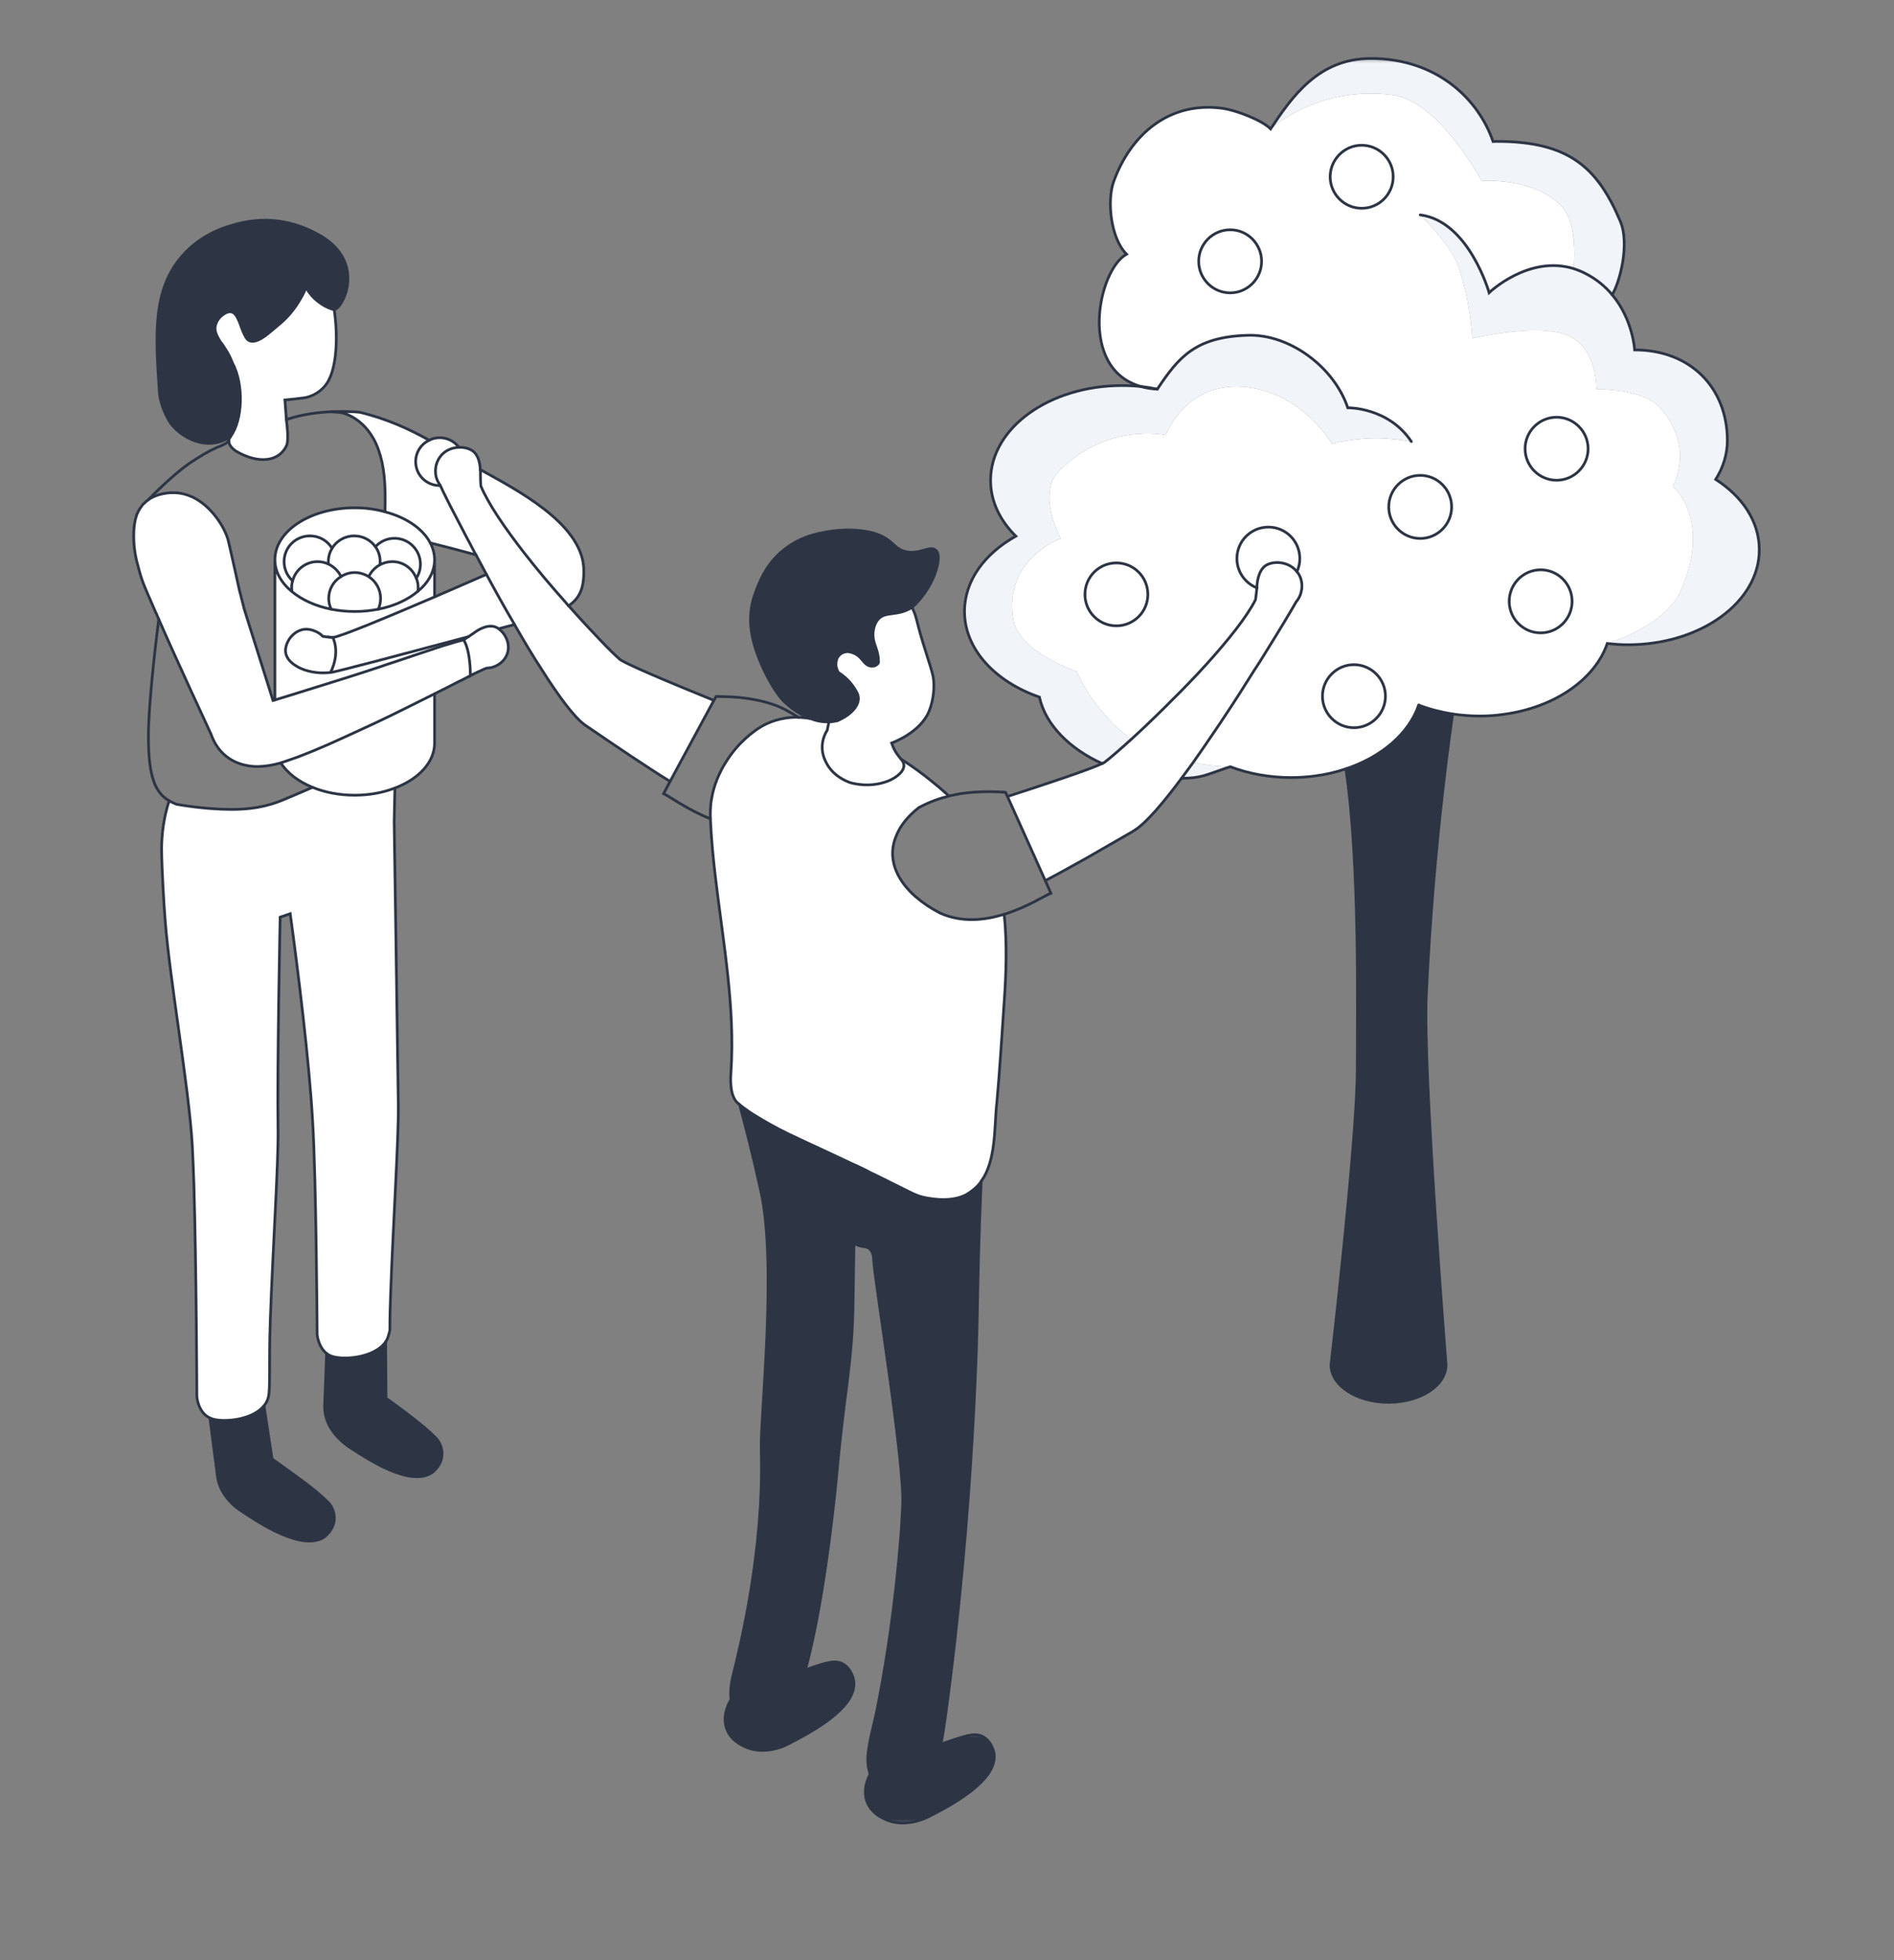 <?xml version="1.0" encoding="utf-8"?>
<svg xmlns="http://www.w3.org/2000/svg" fill="none" height="100%" overflow="visible" preserveAspectRatio="none" style="display: block;" viewBox="0 0 464 480" width="100%">
<rect x="0" y="0" width="464" height="480" fill="#808080" stroke="none"/>
<g id="Artwork">
<g id="Frame 26">
<g id="Group 13">
<g id="Clip path group">
<mask height="436" id="mask0_0_14875" maskUnits="userSpaceOnUse" style="mask-type:luminance" width="400" x="32" y="14">
<g id="zp">
<path d="M32 14.246H432V449.334H32V14.246Z" fill="white" id="Vector"/>
</g>
</mask>
<g mask="url(#mask0_0_14875)">
<g id="FN">
<path d="M301.382 187.752C300.82 187.958 300.299 188.136 299.737 188.314C295.666 189.685 294.186 190.589 289.458 190.589C290.362 189.369 291.308 188.067 292.295 186.738C297.38 187.684 301.382 187.752 301.382 187.752Z" fill="#F1F4F9" id="Vector_2"/>
<g id="Clip path group_2">
<mask height="110" id="mask1_0_14875" maskUnits="userSpaceOnUse" style="mask-type:luminance" width="84" x="347" y="49">
<g id="zq">
<path d="M347.789 49.336H430.999V158.108H347.789V49.336Z" fill="white" id="Vector_3"/>
</g>
</mask>
<g mask="url(#mask1_0_14875)">
<g id="Group">
<path d="M394.953 72.17C400.079 78.311 400.463 85.684 400.463 85.684C414.223 85.684 423.174 95.046 423.174 107.888C423.174 111.26 422.146 114.495 420.323 117.4C426.888 121.608 431 127.749 431 134.629C431 147.472 416.608 157.888 398.818 157.888C397.063 157.888 395.378 157.751 393.76 157.573C393.76 157.573 407.946 153.365 411.729 144.703C419.555 127.05 409.769 119.086 409.769 119.086C409.769 119.086 415.484 109.506 406.534 99.678C402.395 95.155 391.101 95.293 391.101 95.293C391.101 95.293 391.348 85.081 383.905 82.066C376.436 79.051 360.674 82.875 360.674 82.875C360.674 82.875 360.194 73.184 357.137 64.879C355.205 59.711 347.941 52.625 347.941 52.625C359.865 54.133 364.813 71.677 364.813 71.677C364.813 71.677 374.462 62.384 385.523 65.783C386.4 66.071 387.305 66.414 388.223 66.88C391.101 68.319 393.28 70.169 394.953 72.17Z" fill="#F1F4F9" id="Vector_4"/>
</g>
</g>
</g>
<path d="M281.205 145.58C281.205 141.29 277.765 137.85 273.489 137.85C269.24 137.85 265.799 141.29 265.799 145.58C265.799 149.815 269.24 153.255 273.489 153.255C277.765 153.255 281.205 149.815 281.205 145.58ZM309.07 64.001C309.07 59.752 305.629 56.271 301.381 56.271C297.104 56.271 293.664 59.752 293.664 64.001C293.664 68.236 297.104 71.717 301.381 71.717C305.629 71.717 309.07 68.236 309.07 64.001ZM339.415 170.484C339.415 166.249 335.947 162.767 331.699 162.767C327.45 162.767 323.982 166.249 323.982 170.484C323.982 174.733 327.45 178.2 331.699 178.2C335.947 178.2 339.415 174.733 339.415 170.484ZM341.307 43.291C341.307 39.056 337.866 35.574 333.59 35.574C329.341 35.574 325.873 39.056 325.873 43.291C325.873 47.54 329.341 51.007 333.59 51.007C337.866 51.007 341.307 47.54 341.307 43.291ZM355.629 124.143C355.629 119.895 352.189 116.413 347.94 116.413C343.664 116.413 340.224 119.895 340.224 124.143C340.224 128.379 343.664 131.86 347.94 131.86C352.189 131.86 355.629 128.379 355.629 124.143ZM385.139 147.266C385.139 143.017 381.699 139.535 377.45 139.535C373.173 139.535 369.733 143.017 369.733 147.266C369.733 151.501 373.173 154.982 377.45 154.982C381.699 154.982 385.139 151.501 385.139 147.266ZM389.059 109.889C389.059 105.64 385.591 102.172 381.342 102.172C377.093 102.172 373.626 105.64 373.626 109.889C373.626 114.138 377.093 117.606 381.342 117.606C385.591 117.606 389.059 114.138 389.059 109.889ZM409.769 119.086C409.769 119.086 419.555 127.049 411.729 144.703C407.946 153.365 393.76 157.573 393.76 157.573C390.745 166.386 380.78 173.294 368.294 174.938C366.43 175.226 364.47 175.336 362.469 175.336C360.221 175.336 358.014 175.158 355.876 174.842C352.957 174.376 350.147 173.65 347.557 172.663C345.199 179.571 338.538 185.328 329.725 188.274C327.34 189.083 324.777 189.686 322.118 190.029C320.227 190.276 318.294 190.413 316.293 190.413C310.92 190.413 305.835 189.439 301.381 187.754C301.381 187.754 297.378 187.685 292.293 186.739C293.979 184.341 295.693 181.86 297.419 179.297C298.324 177.995 299.201 176.665 300.078 175.336C302.573 171.608 304.958 167.852 307.096 164.412C308.014 163.055 308.85 161.712 309.632 160.451C309.659 160.424 309.7 160.382 309.7 160.341C311.701 157.12 313.456 154.283 314.785 152.063C316.43 149.335 317.417 147.608 317.526 147.403C318.047 146.772 318.431 146.101 318.637 145.429C319.171 143.784 319.034 142.003 318.157 140.563C318.088 140.454 318.047 140.385 317.979 140.317C317.91 140.207 317.842 140.097 317.732 140.001C318.184 139.015 318.431 137.932 318.431 136.767C318.431 132.518 314.991 129.078 310.742 129.078C306.466 129.078 303.025 132.518 303.025 136.767C303.025 140.07 305.068 142.797 307.905 143.962V144.031C307.905 144.168 307.631 146.704 307.589 146.841C305.451 151.09 300.887 156.764 295.693 162.521C292.814 165.714 289.73 168.88 286.742 171.827C286.222 172.389 285.66 172.91 285.139 173.431C282.26 176.282 279.492 178.913 277.134 181.051C276.614 180.695 276.12 180.311 275.654 179.927C266.786 172.458 263.798 164.412 263.798 164.412C263.798 164.412 249.585 159.752 248.256 151.748C245.761 136.972 259.837 131.86 259.837 131.86C259.837 131.86 253.875 120.868 259.481 115.289C271.419 103.324 285.591 106.558 285.591 106.558C285.591 106.558 290.333 93.579 304.643 94.73C318.993 95.895 326.298 108.669 326.298 108.669C326.298 108.669 331.274 107.299 337.277 107.299C341.06 107.299 345.761 108.135 345.761 108.135C340.155 99.678 330.191 99.856 330.191 99.856C326.751 89.714 315.772 81.75 305.657 82.107C292.855 82.49 288.743 87.466 283.521 95.292C282.219 95.018 280.89 94.799 279.56 94.662C264.045 90.385 268.924 66.166 275.983 62.246C272.118 58.422 271.104 49.157 272.858 44.387C276.997 33.052 286.359 24.664 299.667 26.556C302.614 26.981 309.07 29.324 311.276 31.572C311.276 31.572 322.885 20.799 341.307 23.266C352.573 24.801 362.99 44.319 362.99 44.319C362.99 44.319 375.421 43.291 382.398 50.308C386.825 54.736 385.523 65.783 385.523 65.783C374.462 62.383 364.813 71.676 364.813 71.676C364.813 71.676 359.865 54.132 347.94 52.625C347.94 52.625 355.205 59.711 357.137 64.878C360.194 73.184 360.673 82.874 360.673 82.874C360.673 82.874 376.435 79.05 383.905 82.066C391.348 85.081 391.101 95.292 391.101 95.292C391.101 95.292 402.395 95.155 406.534 99.678C415.484 109.505 409.769 119.086 409.769 119.086Z" fill="white" id="Vector_5"/>
<g id="Clip path group_3">
<mask height="60" id="mask2_0_14875" maskUnits="userSpaceOnUse" style="mask-type:luminance" width="92" x="309" y="14">
<g id="zr">
<path d="M309.194 14.316H400.422V73.897H309.194V14.316Z" fill="white" id="Vector_6"/>
</g>
</mask>
<g mask="url(#mask2_0_14875)">
<g id="Group_2">
<path d="M396.956 54.201C399.313 59.752 396.819 69.223 394.955 72.17C393.283 70.169 391.103 68.318 388.225 66.879C387.307 66.413 386.402 66.07 385.525 65.783C385.525 65.783 386.827 54.736 382.4 50.309C375.424 43.291 362.992 44.319 362.992 44.319C362.992 44.319 352.575 24.801 341.309 23.266C322.888 20.799 311.279 31.572 311.279 31.572C316.501 23.746 322.998 14.316 335.84 14.316C352.219 14.316 362.334 24.527 365.774 34.67C366.117 34.67 366.432 34.629 366.748 34.629C384.538 34.629 391.446 41.194 396.956 54.201Z" fill="#F1F4F9" id="Vector_7"/>
</g>
</g>
</g>
<path d="M381.342 102.173C385.591 102.173 389.059 105.641 389.059 109.89C389.059 114.139 385.591 117.606 381.342 117.606C377.094 117.606 373.626 114.139 373.626 109.89C373.626 105.641 377.094 102.173 381.342 102.173ZM377.45 139.536C381.699 139.536 385.139 143.018 385.139 147.267C385.139 151.502 381.699 154.983 377.45 154.983C373.174 154.983 369.733 151.502 369.733 147.267C369.733 143.018 373.174 139.536 377.45 139.536ZM347.941 116.414C352.189 116.414 355.63 119.895 355.63 124.144C355.63 128.38 352.189 131.861 347.941 131.861C343.664 131.861 340.224 128.38 340.224 124.144C340.224 119.895 343.664 116.414 347.941 116.414Z" fill="white" id="Vector_8"/>
<path d="M355.876 174.841C355.876 174.841 351.133 205.954 349.42 243.756C348.543 262.204 354.258 334.244 354.258 334.244C354.258 339.288 347.94 343.4 340.182 343.4C332.397 343.4 326.079 339.288 326.079 334.244C326.079 334.244 332.507 279.049 332.507 261.889C332.507 248.306 333.206 211.533 329.724 188.273C338.537 185.327 345.199 179.57 347.556 172.662C350.147 173.649 352.956 174.375 355.876 174.841Z" fill="#2D3545" id="Vector_9"/>
<path d="M345.762 108.134C345.762 108.134 341.061 107.298 337.278 107.298C331.275 107.298 326.299 108.669 326.299 108.669C326.299 108.669 318.994 95.895 304.644 94.73C290.335 93.578 285.592 106.558 285.592 106.558C285.592 106.558 271.42 103.323 259.482 115.289C253.876 120.867 259.838 131.859 259.838 131.859C259.838 131.859 245.762 136.972 248.257 151.747C249.586 159.751 263.799 164.412 263.799 164.412C263.799 164.412 266.787 172.457 275.655 179.927C276.121 180.311 276.615 180.694 277.136 181.051C274.079 183.819 271.735 185.821 270.79 186.52C270.707 186.629 270.433 186.807 270.008 186.972C262.182 183.463 256.124 177.542 254.644 170.703C243.802 166.947 236.291 158.984 236.291 149.719C236.291 142.208 241.212 135.574 248.86 131.298C244.995 127.474 242.678 122.772 242.678 117.646C242.678 104.804 257.097 94.414 274.888 94.414C276.464 94.414 278.013 94.483 279.562 94.661C280.754 95.017 282.083 95.223 283.523 95.291C288.745 87.465 292.856 82.49 305.658 82.106C315.773 81.75 326.752 89.713 330.192 99.856C330.192 99.856 340.156 99.677 345.762 108.134Z" fill="#F1F4F9" id="Vector_10"/>
<path d="M333.591 35.575C337.867 35.575 341.308 39.056 341.308 43.291C341.308 47.54 337.867 51.008 333.591 51.008C329.342 51.008 325.874 47.54 325.874 43.291C325.874 39.056 329.342 35.575 333.591 35.575ZM331.7 162.768C335.948 162.768 339.416 166.249 339.416 170.484C339.416 174.733 335.948 178.201 331.7 178.201C327.451 178.201 323.983 174.733 323.983 170.484C323.983 166.249 327.451 162.768 331.7 162.768ZM270.008 186.973C270.433 186.808 270.721 186.63 270.789 186.52C271.735 185.821 274.079 183.82 277.135 181.052C279.493 178.913 282.262 176.282 285.14 173.431C285.661 172.91 286.223 172.389 286.743 171.827C289.731 168.881 292.815 165.714 295.694 162.521C300.888 156.764 305.452 151.09 307.59 146.841C307.632 146.704 307.906 144.168 307.906 144.031V143.963C307.947 142.907 308.152 139.714 310.195 138.412C310.853 138.028 311.73 137.781 312.648 137.754C314.43 137.685 316.499 138.384 317.733 140.002C317.843 140.098 317.911 140.207 317.98 140.317C318.048 140.385 318.089 140.454 318.158 140.564C319.035 142.003 319.172 143.785 318.638 145.429C318.432 146.101 318.048 146.773 317.527 147.403C317.418 147.609 316.431 149.336 314.786 152.063C313.457 154.283 311.702 157.121 309.701 160.342C309.701 160.383 309.66 160.424 309.633 160.451C308.851 161.712 308.015 163.055 307.097 164.412C304.959 167.853 302.574 171.608 300.08 175.336C299.202 176.666 298.325 177.995 297.421 179.297C295.694 181.86 293.98 184.341 292.294 186.74C291.308 188.069 290.362 189.371 289.457 190.591C284.989 196.594 280.959 201.337 278.15 203.187C277.876 203.406 277.588 203.502 277.314 203.722C273.421 205.956 269.666 208.135 266.088 210.177C262.58 212.137 259.235 214.001 256.083 215.646C252.999 208.807 249.901 201.885 246.817 195.046C256.357 191.962 267.061 188.412 270.008 186.973Z" fill="white" id="Vector_11"/>
<path d="M318.431 136.765C318.431 137.93 318.184 139.013 317.732 140C316.498 138.383 314.429 137.684 312.647 137.752C311.729 137.78 310.851 138.026 310.194 138.41C308.151 139.712 307.946 142.906 307.905 143.961C305.067 142.796 303.025 140.069 303.025 136.765C303.025 132.517 306.465 129.076 310.742 129.076C314.991 129.076 318.431 132.517 318.431 136.765ZM301.381 56.269C305.629 56.269 309.07 59.751 309.07 64C309.07 68.235 305.629 71.716 301.381 71.716C297.104 71.716 293.664 68.235 293.664 64C293.664 59.751 297.104 56.269 301.381 56.269ZM273.489 137.848C277.765 137.848 281.205 141.288 281.205 145.579C281.205 149.814 277.765 153.254 273.489 153.254C269.24 153.254 265.799 149.814 265.799 145.579C265.799 141.288 269.24 137.848 273.489 137.848Z" fill="white" id="Vector_12"/>
<g id="Clip path group_4">
<mask height="36" id="mask3_0_14875" maskUnits="userSpaceOnUse" style="mask-type:luminance" width="44" x="217" y="193">
<g id="zs">
<path d="M217.967 193.193H260.073V228.281H217.967V193.193Z" fill="white" id="Vector_13"/>
</g>
</mask>
<g mask="url(#mask3_0_14875)">
<g id="Group_3">
<g id="Clip path group_5">
<mask height="33" id="mask4_0_14875" maskUnits="userSpaceOnUse" style="mask-type:luminance" width="40" x="218" y="193">
<g id="zt">
<path d="M256.084 215.643C256.536 216.657 257.002 217.713 257.454 218.727C256.043 219.261 251.629 222.167 246.01 223.894C241.213 225.361 235.593 225.991 230.289 223.579C221.448 219.015 216.5 211.778 219.598 204.623C220.503 202.307 222.298 199.991 225.026 197.825L225.067 197.784L225.272 197.674C227.63 196.413 230.042 195.536 232.468 194.947C235.141 194.275 237.841 193.96 240.61 193.891C242.501 193.823 244.228 193.891 245.695 193.987V193.96C245.914 193.987 246.161 193.987 246.325 194.028L246.366 194.07C246.503 194.385 246.64 194.727 246.818 195.043C249.902 201.882 253 208.804 256.084 215.643Z" fill="white" id="Vector_14"/>
</g>
</mask>
<g mask="url(#mask4_0_14875)">
<g id="Group_4">
<g id="Vector_15">
</g>
</g>
</g>
</g>
</g>
</g>
</g>
<path d="M246.008 223.895C246.749 230.981 246.502 238.314 246.008 245.359C245.446 253.542 244.953 261.752 244.227 269.893C244.185 270.208 244.158 270.524 244.117 270.839C243.596 276.664 243.939 284.312 240.361 289.328C239.841 290.069 239.238 290.726 238.539 291.261C238.223 291.508 237.935 291.782 237.62 291.96C237.305 292.138 234.153 295.016 225.737 293.084C224.366 292.659 223.352 292.138 222.708 291.823C221.694 291.33 220.789 290.877 219.871 290.411C219.131 290.027 218.404 289.685 217.692 289.328C216.499 288.725 215.375 288.177 214.292 287.643C213.703 287.396 213.168 287.122 212.607 286.834C211.524 286.272 210.468 285.779 209.482 285.326C206.891 284.106 204.643 283.051 202.642 282.105C201.971 281.79 201.34 281.502 200.751 281.228C197.626 279.789 195.172 278.665 192.883 277.541C192.225 277.185 191.526 276.842 190.855 276.527C189.142 275.609 187.415 274.663 185.523 273.498C183.947 272.593 182.713 271.675 181.877 271.044C181.59 270.839 181.384 270.661 181.206 270.524C181.028 270.387 180.849 270.236 180.822 270.208C179.657 269.221 179.205 267.467 179.068 265.891V265.85C178.931 264.452 179.026 263.15 179.068 262.629C180.15 246.593 177.135 230.666 175.244 214.63C174.709 210.025 174.257 205.392 174.051 200.8V200.485C174.01 199.539 173.942 197.826 174.325 195.606C174.613 193.851 175.107 192.234 175.696 190.768C176.299 189.328 176.957 187.999 177.697 186.834C179.561 183.791 181.59 181.79 182.467 181.009C182.713 180.762 184.536 179.076 186.4 177.993C188.045 177.007 191.17 175.567 195.556 175.65C195.556 175.677 195.597 175.677 195.597 175.677C196.474 175.677 197.379 175.787 198.393 175.924H198.434C199.832 176.486 201.422 176.842 203.094 176.774C203.094 176.801 202.642 178.665 202.642 178.843C202.217 179.501 201.422 181.009 201.422 183.051C201.45 185.121 202.3 186.56 202.711 187.3C204.438 190.137 207.165 191.22 208.152 191.604C208.467 191.713 212.826 193.084 217.486 191.288C218.966 190.726 221.378 189.287 221.447 187.505C221.447 186.875 221.173 186.382 220.748 185.888C223.667 187.752 226.326 189.712 228.615 191.604C229.136 192.029 229.657 192.481 230.192 192.906C230.959 193.577 231.727 194.235 232.467 194.907V194.948C230.041 195.537 227.628 196.414 225.271 197.675L225.065 197.785L225.024 197.826C222.297 199.992 220.501 202.308 219.597 204.624C216.499 211.779 221.447 219.016 230.287 223.58C235.592 225.992 241.211 225.362 246.008 223.895Z" fill="white" id="Vector_16"/>
<g id="Clip path group_6">
<mask height="23" id="mask5_0_14875" maskUnits="userSpaceOnUse" style="mask-type:luminance" width="37" x="210" y="424">
<g id="zv">
<path d="M210.947 424.772H246.034V446.428H210.947V424.772Z" fill="white" id="Vector_17"/>
</g>
</mask>
<g mask="url(#mask5_0_14875)">
<g id="Group_5">
<path d="M243.554 429.5C244.363 436.202 232.466 442.315 227.559 444.837C227.093 445.042 226.148 445.536 224.818 445.892C223.667 446.208 220.185 447.112 216.677 445.426C215.731 444.974 213.456 443.85 212.469 441.356C211.167 438.135 212.921 434.9 213.168 434.489C213.168 434.489 213.209 434.489 213.209 434.448C213.415 435.078 213.73 435.64 214.114 436.202C216.183 438.943 219.911 441.218 223.023 440.451C227.313 439.368 229.382 432.94 230.534 427.087C236.605 425.018 239.031 424.031 241.17 425.498C243.171 426.868 243.527 429.404 243.554 429.5Z" fill="#2D3545" id="Vector_18"/>
</g>
</g>
</g>
<path d="M240.363 289.33C239.773 303.118 239.554 314.412 239.417 322.211C239.417 322.238 238.787 368.455 231.522 421.018C231.276 422.772 230.96 424.87 230.535 427.09C229.384 432.942 227.314 439.371 223.024 440.453C219.913 441.221 216.185 438.946 214.115 436.205C213.732 435.643 213.416 435.081 213.211 434.45C211.799 430.982 213.06 426.528 214.472 420.484C214.472 420.484 214.965 418.387 215.664 414.521C217.062 407.12 219.31 393.469 220.681 376.281C220.722 375.747 220.722 375.788 220.79 374.911C220.818 374.102 221.133 369.017 221.133 368.88C221.763 358.943 214.253 313.439 214.02 308.518C214.02 308.107 213.978 306.448 212.896 305.681C212.361 305.325 211.84 305.297 211.388 305.256C210.826 305.188 210.113 304.941 209.209 304.488C209.14 309.19 209.03 317.468 208.989 319.113C208.784 334.203 206.783 340.906 205.001 360.985C205.001 360.985 202.369 390.522 197.312 408.902C196.119 413.329 194.749 417.126 193.241 419.675C192.473 421.046 191.308 421.854 191.308 421.854C189.773 422.978 188.115 423.088 187.594 423.115C184.716 423.293 181.906 421.676 180.467 419.785C179.658 418.729 179.274 417.509 179.096 416.276C178.754 413.644 179.412 410.903 179.836 409.258C181.385 402.981 187.21 379.612 186.511 355.16V354.872C186.265 346.525 190.431 309.998 186.429 291.824C184.579 283.395 182.756 276.213 181.207 270.525C181.385 270.662 181.591 270.84 181.879 271.046C182.715 271.676 183.948 272.594 185.524 273.499C187.416 274.664 189.143 275.61 190.856 276.528C191.528 276.843 192.227 277.186 192.885 277.542C195.174 278.666 197.627 279.79 200.752 281.229C201.341 281.503 201.972 281.791 202.643 282.106C204.645 283.052 206.892 284.107 209.483 285.327C210.47 285.821 211.525 286.314 212.608 286.835C213.17 287.123 213.704 287.397 214.294 287.644C215.376 288.178 216.5 288.726 217.693 289.33C218.405 289.686 219.132 290.029 219.872 290.412C220.79 290.878 221.695 291.331 222.709 291.824C223.353 292.139 224.368 292.66 225.738 293.085C234.154 295.018 237.306 292.139 237.622 291.961C237.937 291.783 238.225 291.509 238.54 291.262C239.239 290.728 239.842 290.07 240.363 289.33ZM229.274 134.765C229.905 135.368 230.398 136.808 228.932 140.81C228.466 142.002 227.739 143.51 226.615 145.113C225.519 146.703 224.395 147.896 223.449 148.732H223.422C219.762 151.089 216.788 149.499 214.993 151.816C213.978 153.118 213.663 155.16 214.02 156.764C214.362 158.381 215.171 159.615 215.212 161.78C215.239 162.178 215.376 162.52 214.294 163.055C214.02 163.123 213.595 163.192 213.142 163.082C211.731 162.767 211.415 161.328 209.908 160.341C209.455 160.067 208.784 159.711 207.77 159.573C207.523 159.573 206.44 159.573 205.631 160.423C204.96 161.081 204.85 161.89 204.823 162.246C204.645 163.466 205.248 164.412 205.412 164.7C206.33 165.262 207.66 166.276 208.852 167.893C209.551 168.907 210.223 169.826 210.291 170.867C210.429 172.978 208.263 175.185 205.069 176.528H205.028C204.37 176.665 203.726 176.775 203.096 176.775C201.424 176.843 199.834 176.487 198.436 175.925H198.395C195.037 174.623 192.611 172.238 192.364 172.032C190.788 170.73 187.484 165.851 185.278 159.436C182.893 152.419 183.976 147.992 185.305 144.483C186.676 140.837 188.225 138.452 189.801 136.739C191.377 135.012 192.926 133.929 193.94 133.299C197.175 131.257 200.08 130.736 202.328 130.283C207.139 129.406 210.744 129.927 211.703 130.064C212.827 130.242 213.8 130.421 215.102 130.914C218.68 132.271 218.817 134.025 221.27 134.902C224.998 136.204 227.767 133.367 229.274 134.765Z" fill="#2D3545" id="Vector_19"/>
<path d="M228.781 167.782C228.822 170.866 227.972 173.292 227.588 174.238C225.382 179.405 218.857 181.79 218.433 181.954C218.57 182.311 218.72 182.736 218.885 183.119C219.447 184.312 220.16 185.216 220.749 185.888C221.174 186.382 221.448 186.875 221.448 187.505C221.379 189.287 218.967 190.726 217.487 191.288C212.827 193.084 208.468 191.713 208.153 191.604C207.166 191.22 204.439 190.137 202.712 187.3C202.3 186.56 201.451 185.121 201.423 183.051C201.423 181.009 202.218 179.501 202.643 178.843C202.643 178.665 203.095 176.801 203.095 176.774C203.726 176.774 204.37 176.664 205.028 176.527H205.069C208.263 175.184 210.428 172.977 210.291 170.866C210.223 169.824 209.551 168.906 208.852 167.892C207.66 166.275 206.33 165.26 205.412 164.698C205.247 164.411 204.644 163.465 204.822 162.245C204.85 161.889 204.959 161.08 205.631 160.422C206.44 159.572 207.522 159.572 207.769 159.572C208.783 159.709 209.455 160.066 209.907 160.34C211.415 161.327 211.73 162.766 213.142 163.081C213.594 163.191 214.019 163.122 214.293 163.054C215.376 162.519 215.239 162.176 215.212 161.779C215.171 159.613 214.362 158.38 214.019 156.763C213.663 155.159 213.978 153.117 214.992 151.815C216.788 149.498 219.762 151.088 223.422 148.731C223.449 148.84 223.518 148.936 223.559 149.019C224.641 151.225 224.326 151.54 226.19 157.64C227.273 161.217 227.945 163.081 228.328 164.561C228.644 165.685 228.781 166.562 228.781 167.782Z" fill="white" id="Vector_20"/>
<path d="M209.166 411.71C209.235 412.341 209.207 412.944 209.07 413.574C207.837 419.468 197.667 424.69 193.199 427.006C192.746 427.253 191.801 427.746 190.471 428.103C189.279 428.418 185.797 429.323 182.33 427.65C181.384 427.157 179.095 426.061 178.122 423.58C176.779 420.345 178.574 417.124 178.821 416.699C178.931 416.521 179.026 416.411 179.095 416.274C179.273 417.508 179.657 418.728 180.466 419.783C181.905 421.675 184.715 423.292 187.593 423.114C188.114 423.086 189.772 422.977 191.307 421.853C191.307 421.853 192.472 421.044 193.24 419.674C194.747 417.124 196.118 413.328 197.31 408.9C202.532 407.078 204.821 406.31 206.823 407.681C208.824 409.079 209.166 411.573 209.166 411.71Z" fill="#2D3545" id="Vector_21"/>
<g id="Clip path group_7">
<mask height="36" id="mask6_0_14875" maskUnits="userSpaceOnUse" style="mask-type:luminance" width="36" x="161" y="168">
<g id="zw">
<path d="M161.826 168.632H196.914V203.72H161.826V168.632Z" fill="white" id="Vector_22"/>
</g>
</mask>
<g mask="url(#mask6_0_14875)">
<g id="Group_6">
<g id="Clip path group_8">
<mask height="31" id="mask7_0_14875" maskUnits="userSpaceOnUse" style="mask-type:luminance" width="34" x="162" y="170">
<g id="zx">
<path d="M195.556 175.652C191.17 175.569 188.045 177.009 186.4 177.995C184.536 179.078 182.713 180.764 182.467 181.011C181.589 181.792 179.561 183.793 177.697 186.836C176.957 188.001 176.299 189.33 175.696 190.77C175.106 192.236 174.613 193.853 174.325 195.608C173.941 197.828 174.01 199.542 174.051 200.487H174.01C168.541 198.349 163.936 194.977 162.579 194.347C163.1 193.36 163.621 192.346 164.155 191.359C167.732 184.766 171.31 178.105 174.887 171.512C175.106 171.225 175.271 170.868 175.422 170.553C175.422 170.553 179.314 170.594 181.164 170.8C183.947 171.088 186.606 171.581 189.237 172.458C191.595 173.226 193.308 174.24 195.556 175.652Z" fill="white" id="Vector_23"/>
</g>
</mask>
<g mask="url(#mask7_0_14875)">
<g id="Group_7">
<g id="Vector_24">
</g>
</g>
</g>
</g>
</g>
</g>
</g>
<path d="M174.888 171.511C171.31 178.104 167.733 184.765 164.156 191.357C161.141 189.507 157.947 187.396 154.603 185.19C151.176 182.914 147.585 180.447 143.871 177.925C143.597 177.72 143.309 177.569 143.062 177.363C140.403 175.294 136.716 170.277 132.714 163.959C130.507 160.587 128.26 156.804 126.053 152.939C125.902 152.665 125.738 152.418 125.587 152.13C123.353 148.306 121.173 144.386 119.172 140.658C118.432 139.26 117.692 137.931 116.993 136.588C116.856 136.341 116.719 136.094 116.609 135.861H116.568C115.938 134.669 115.348 133.545 114.786 132.448C114.745 132.421 114.718 132.38 114.718 132.352C112.963 128.981 111.415 125.993 110.222 123.718C108.893 121.086 108.043 119.332 107.878 118.907C107.878 118.879 107.837 118.838 107.837 118.838C107.385 118.167 107.029 117.509 106.851 116.796C106.467 115.124 106.755 113.369 107.728 111.999C108.852 110.34 110.675 109.614 112.429 109.545C112.785 109.545 113.101 109.545 113.416 109.573C114.334 109.683 115.17 109.998 115.801 110.423C117.281 111.505 117.596 113.616 117.665 115.014C117.733 115.535 117.692 115.96 117.692 116.207C117.733 117.755 117.761 118.879 117.802 119.016C119.625 123.402 123.764 129.406 128.506 135.505C131.631 139.507 135.03 143.537 138.265 147.155C138.608 147.58 138.964 147.964 139.279 148.348H139.307C145.104 154.872 150.121 159.998 151.628 161.259C152.122 162.136 164.252 167.194 174.888 171.511Z" fill="white" id="Vector_25"/>
<path d="M142.993 138.877C143.198 143.674 142.253 146.278 139.306 148.348H139.278C138.963 147.964 138.607 147.58 138.264 147.155C135.03 143.537 131.63 139.507 128.505 135.505C123.763 129.406 119.624 123.402 117.801 119.016C117.76 118.879 117.732 117.755 117.691 116.207C117.691 115.96 117.732 115.535 117.664 115.014C117.76 115.042 117.842 115.083 117.938 115.151C126.299 119.825 142.184 127.925 142.993 138.877ZM125.586 152.13C125.737 152.418 125.901 152.665 126.052 152.939C125.271 153.158 123.9 153.501 122.146 153.967C121.872 153.748 121.515 153.57 121.2 153.474C119.034 152.843 116.677 154.556 116.005 155.077C115.841 155.187 115.69 155.297 115.526 155.393C115.238 155.571 114.991 155.749 114.744 155.927H114.717C101.312 159.463 81.48 164.809 81 164.658C83.481 159.504 81.521 156.105 81.521 156.105C83.344 155.954 95.487 150.869 106.466 146.168C111.236 144.099 115.772 142.139 119.172 140.658C121.173 144.386 123.338 148.306 125.586 152.13Z" fill="white" id="Vector_26"/>
<path d="M123.982 156.175C124.544 157.367 124.749 158.765 124.256 160.136C123.694 161.685 122.392 162.836 120.747 163.371C120.295 163.508 119.692 163.576 119.171 163.617C119.061 163.645 118.321 163.96 117.211 164.495C117.211 164.495 117.17 164.522 117.101 164.522C116.964 164.632 116.608 164.769 116.224 164.947C116.156 165.015 116.087 165.084 115.936 165.084C115.731 165.221 115.484 165.372 115.237 165.509V165.468C115.237 164.974 115.278 159.437 113.592 156.696C113.62 156.668 114.086 156.353 114.716 155.928H114.744C114.991 155.75 115.237 155.572 115.525 155.394C115.69 155.298 115.84 155.188 116.005 155.078C116.676 154.558 119.034 152.844 121.199 153.475C121.515 153.571 121.871 153.749 122.145 153.968C122.885 154.489 123.557 155.257 123.982 156.175ZM114.785 132.45C115.347 133.546 115.936 134.67 116.567 135.862C113.168 134.944 109.207 133.889 105.41 132.943C103.587 129.475 99.516 126.693 94.322 125.336V125.295C94.5 118.415 94.157 114.166 92.677 110.026C89.908 102.351 83.974 101.008 83.137 100.98L81.136 100.843C82.151 100.775 86.646 100.693 88.401 101.008C95.171 102.735 100.051 104.983 105.136 107.792V107.82C103.176 108.738 101.833 110.739 101.833 113.055C101.833 116.318 104.464 118.908 107.726 118.908H107.877C108.041 119.333 108.891 121.087 110.221 123.719C111.413 125.994 112.962 128.982 114.716 132.354C114.716 132.381 114.744 132.422 114.785 132.45Z" fill="white" id="Vector_27"/>
<g id="Clip path group_9">
<mask height="71" id="mask8_0_14875" maskUnits="userSpaceOnUse" style="mask-type:luminance" width="85" x="32" y="119">
<g id="zz">
<path d="M32.728 119.509H116.212V189.685H32.728V119.509Z" fill="white" id="Vector_28"/>
</g>
</mask>
<g mask="url(#mask8_0_14875)">
<g id="Group_8">
<path d="M113.593 156.696C115.278 159.437 115.237 164.975 115.237 165.468H115.21C114.648 165.756 113.935 166.14 113.099 166.564C112.921 166.66 112.715 166.77 112.537 166.839H112.496C110.824 167.716 108.782 168.73 106.465 169.895C103.203 171.54 99.379 173.431 95.446 175.364C93.129 176.488 90.745 177.612 88.36 178.694C86.112 179.75 83.837 180.764 81.657 181.751C80.753 182.176 79.807 182.56 78.93 182.943C77.518 183.546 76.147 184.136 74.859 184.629C73.42 185.219 72.077 185.712 70.884 186.096C70.117 186.384 69.418 186.589 68.815 186.808H68.787C68.568 186.877 68.362 186.945 68.157 186.973C68.157 186.973 64.251 188.138 60.92 187.535C57.836 187.055 53.628 185.328 51.655 179.681C51.655 179.681 43.061 161.219 38.894 151.652C38.675 151.159 38.469 150.624 38.264 150.172C38.154 149.994 38.044 149.788 38.017 149.678V149.651C35.029 142.771 34.892 142.729 33.768 138.453C33.028 135.822 32.644 133.053 32.754 130.284C32.822 128.941 33.001 127.543 33.453 126.214C33.48 126.063 33.48 125.926 33.59 125.857C33.727 125.473 33.946 125.09 34.152 124.774C34.152 124.692 34.193 124.692 34.22 124.665C34.22 124.555 34.289 124.555 34.33 124.459C34.398 124.418 34.426 124.308 34.508 124.24C34.673 123.925 34.919 123.609 35.235 123.335C35.55 123.02 35.906 122.705 36.29 122.417C36.29 122.39 36.331 122.348 36.358 122.348C37.661 121.471 39.415 120.841 41.69 120.663H42.471C44.157 120.635 45.733 121.087 47.173 121.718C51.901 123.993 55.095 129.229 55.904 132.313C56.219 133.437 58.672 144.635 58.672 144.635L58.891 145.43L59.796 149.021L60.646 151.748L66.882 171.54C66.882 171.54 67.06 171.512 67.348 171.403C68.088 171.183 69.623 170.704 71.693 170.073C75.106 169.018 79.972 167.51 85.097 165.893C87.798 165.043 90.539 164.138 93.198 163.261C94.294 162.877 95.377 162.494 96.542 162.137C100.956 160.63 105.095 159.3 108.192 158.245C110.783 157.436 112.647 156.915 113.456 156.737C113.524 156.696 113.551 156.696 113.593 156.696Z" fill="white" id="Vector_29"/>
</g>
</g>
</g>
<path d="M114.717 155.929C114.087 156.353 113.621 156.669 113.593 156.696C113.552 156.696 113.525 156.696 113.456 156.737C112.648 156.915 110.784 157.436 108.193 158.245C105.096 159.3 100.956 160.63 96.543 162.137C95.378 162.494 94.295 162.878 93.199 163.261C90.54 164.139 87.799 165.043 85.098 165.893C79.972 167.51 75.107 169.018 71.694 170.073C69.624 170.704 68.089 171.184 67.349 171.403V137.055C67.349 140.002 68.884 142.73 71.488 144.84C73.9 146.869 77.272 148.418 81.137 149.185C82.96 149.542 84.893 149.747 86.894 149.747C88.895 149.747 90.855 149.542 92.678 149.185C96.57 148.418 99.942 146.869 102.368 144.799C104.931 142.702 106.466 140.002 106.466 137.055V146.17C95.488 150.871 83.344 155.956 81.521 156.107C81.206 156.107 80.85 156.066 80.575 155.997V156.038C79.767 155.929 79.136 155.819 79.068 155.819C78.615 155.325 78.053 154.942 77.45 154.668C77.382 154.626 77.341 154.626 77.272 154.599C76.395 154.202 75.49 153.996 74.613 154.106C74.367 154.106 74.12 154.133 73.873 154.243C71.269 154.983 69.693 157.82 69.981 159.821C70.186 161.151 71.173 162.137 72.078 162.768C72.146 162.809 72.228 162.878 72.297 162.905C72.749 163.22 73.201 163.467 73.695 163.686C74.325 163.96 74.887 164.166 75.518 164.317C78.369 165.084 80.918 164.659 81 164.659C81.48 164.81 101.313 159.465 114.717 155.929ZM107.727 107.19C109.66 107.19 111.346 108.108 112.428 109.547C110.674 109.616 108.851 110.342 107.727 112C106.754 113.371 106.466 115.125 106.85 116.798C107.028 117.51 107.385 118.168 107.837 118.84C107.837 118.84 107.878 118.881 107.878 118.908H107.727C104.465 118.908 101.834 116.318 101.834 113.056C101.834 110.739 103.177 108.738 105.137 107.82C105.904 107.395 106.782 107.19 107.727 107.19Z" fill="white" id="Vector_30"/>
<path d="M106.672 352.062C108.399 353.789 108.358 355.927 108.262 356.557C108.042 358.942 106.041 360.422 105.973 360.518C100.572 364.383 89.731 357.078 85.208 354.104C84.852 353.789 83.947 353.185 83.029 352.24C82.193 351.363 79.767 348.868 79.561 345.044C79.561 344.907 79.561 344.77 79.52 344.633L80.013 331.434C80.26 331.639 80.575 331.818 80.891 331.955C83.454 333.188 91.622 332.695 94.473 328.597L94.569 342.385C98.859 345.51 103.876 349.156 106.672 352.062Z" fill="#2D3545" id="Vector_31"/>
<path d="M106.466 169.922V181.997C106.466 186.657 102.574 190.769 96.748 192.975C93.843 194.099 90.498 194.73 86.894 194.73C83.097 194.73 79.561 194.031 76.573 192.797C73.105 191.399 70.364 189.289 68.788 186.808H68.815C69.418 186.588 70.117 186.383 70.885 186.095C72.077 185.711 73.421 185.218 74.86 184.628C76.148 184.135 77.519 183.546 78.93 182.943C79.808 182.559 80.753 182.175 81.658 181.75C83.837 180.763 86.112 179.749 88.36 178.694C90.745 177.611 93.13 176.487 95.446 175.363C99.38 173.431 103.204 171.539 106.466 169.894V169.922ZM105.411 132.943C106.082 134.245 106.466 135.615 106.466 137.054C106.466 140.001 104.917 142.701 102.368 144.798C102.436 144.524 102.436 144.209 102.436 143.894C102.436 143.085 102.286 142.276 101.97 141.577H102.012C102.615 140.591 102.998 139.439 102.998 138.178C102.998 134.67 100.148 131.819 96.639 131.819C94.788 131.819 93.13 132.627 91.979 133.888C90.814 132.271 88.922 131.229 86.784 131.229C84.468 131.229 82.467 132.449 81.343 134.272C80.26 132.422 78.218 131.229 75.942 131.229C72.434 131.229 69.597 134.025 69.597 137.534C69.597 139.398 70.391 141.084 71.694 142.235C71.515 142.77 71.447 143.332 71.447 143.894C71.447 144.209 71.488 144.524 71.515 144.798L71.488 144.84C68.884 142.729 67.349 140.001 67.349 137.054C67.349 130.037 76.08 124.349 86.894 124.349C89.525 124.349 92.047 124.692 94.322 125.336C99.517 126.693 103.588 129.475 105.411 132.943Z" fill="white" id="Vector_32"/>
<path d="M102.999 138.178C102.999 139.439 102.615 140.591 102.012 141.577H101.971C101.066 139.22 98.791 137.534 96.118 137.534C94.994 137.534 93.98 137.822 93.062 138.315C93.103 138.069 93.13 137.822 93.13 137.534C93.13 136.177 92.719 134.903 91.979 133.888C93.13 132.627 94.788 131.819 96.639 131.819C100.148 131.819 102.999 134.669 102.999 138.178Z" fill="white" id="Vector_33"/>
<path d="M102.436 143.894C102.436 144.209 102.436 144.524 102.368 144.799C99.942 146.868 96.57 148.417 92.678 149.185C93.034 148.376 93.24 147.499 93.24 146.553C93.24 144.319 92.088 142.345 90.334 141.221C90.896 140.001 91.869 138.973 93.061 138.316C93.98 137.822 94.994 137.534 96.118 137.534C98.79 137.534 101.066 139.22 101.97 141.578C102.299 142.277 102.436 143.085 102.436 143.894ZM97.584 270.552C97.694 278.598 96.323 299.253 95.693 317.044C95.309 327.995 95.761 324.801 95.2 326.939C95.035 327.57 94.816 328.105 94.473 328.598C91.622 332.696 83.453 333.189 80.89 331.956C80.575 331.819 80.26 331.641 80.013 331.435C79.766 331.257 79.561 331.051 79.383 330.832C77.875 329.187 77.697 326.775 77.697 326.775C77.697 326.775 77.491 288.768 76.573 274.28C75.737 259.779 73.023 237.781 71.104 223.746L68.637 224.596C68.637 224.596 67.87 261.328 68.116 276.734C68.226 284.807 66.855 305.476 66.225 323.225C65.841 334.176 66.293 340.07 65.731 342.208C65.69 342.345 65.663 342.455 65.622 342.564C65.416 343.195 65.06 343.784 64.648 344.278C62.154 347.334 56.466 348.17 53.176 347.718C52.436 347.608 51.833 347.43 51.422 347.225C48.503 345.895 48.229 342.03 48.229 342.03C48.229 342.03 48.119 310.903 47.516 290.344C47.379 286.314 47.242 282.874 47.105 280.448C46.255 265.961 41.622 240.276 40.471 225.473C40.183 222.06 39.594 212.137 39.594 207.71V207.641C39.621 204.311 40.114 200.062 41.444 196.101C42.006 196.416 42.609 196.704 43.239 196.95C43.239 196.95 49.983 198.211 56.713 198.211C63.415 198.211 67.28 196.8 70.323 195.47C71.94 194.771 74.366 193.784 76.573 192.797C79.561 194.031 83.097 194.73 86.894 194.73C90.498 194.73 93.843 194.1 96.748 192.976L96.57 201.09L96.68 208.943C96.68 208.943 96.789 215.892 96.927 225.295C97.132 240.138 97.447 261.123 97.584 270.552Z" fill="white" id="Vector_34"/>
<g id="Clip path group_10">
<mask height="75" id="mask9_0_14875" maskUnits="userSpaceOnUse" style="mask-type:luminance" width="61" x="35" y="98">
<g id="zA">
<path d="M35.51 98.457H95.159V172.141H35.51V98.457Z" fill="white" id="Vector_35"/>
</g>
</mask>
<g mask="url(#mask9_0_14875)">
<g id="Group_9">
<g id="Clip path group_11">
<mask height="72" id="mask10_0_14875" maskUnits="userSpaceOnUse" style="mask-type:luminance" width="59" x="36" y="100">
<g id="zB">
<path d="M92.68 110.025C94.16 114.165 94.502 118.413 94.324 125.294V125.335C92.049 124.691 89.527 124.348 86.896 124.348C76.081 124.348 67.351 130.036 67.351 137.054V171.401C67.063 171.511 66.885 171.538 66.885 171.538L60.648 151.747L59.798 149.019L58.894 145.428L58.675 144.633C58.675 144.633 56.221 133.435 55.906 132.311C55.097 129.228 51.904 123.992 47.175 121.717C45.736 121.086 44.16 120.634 42.474 120.661H41.693C39.417 120.839 37.663 121.47 36.361 122.347C37.101 121.58 42.255 116.344 46.394 113.466C47.038 113.054 47.627 112.657 48.231 112.273C50.752 110.656 52.849 109.642 54.261 109.121C55.7 108.518 56.016 107.928 56.016 107.928H56.084C56.084 108.024 56.084 108.134 56.125 108.243C56.084 108.271 56.125 108.353 56.125 108.381C56.221 109.011 56.756 109.751 57.88 110.519C63.458 113.753 68.543 113.054 70.297 108.901C70.722 107.325 70.297 103.926 70.229 103.501C70.229 103.501 70.188 103.186 70.16 102.761C75.424 100.911 81.139 100.842 81.139 100.842L83.14 100.979C83.976 101.007 89.911 102.35 92.68 110.025Z" fill="white" id="Vector_36"/>
</g>
</mask>
<g mask="url(#mask10_0_14875)">
<g id="Group_10">
<g id="Vector_37">
</g>
</g>
</g>
</g>
</g>
</g>
</g>
<path d="M93.129 137.533C93.129 137.821 93.102 138.067 93.061 138.314C91.868 138.972 90.882 140 90.333 141.22C89.347 140.589 88.154 140.206 86.893 140.206C85.659 140.206 84.536 140.562 83.549 141.192C82.918 139.849 81.794 138.766 80.465 138.136V138.095C80.438 137.93 80.438 137.752 80.438 137.533C80.438 136.34 80.78 135.216 81.342 134.271C82.466 132.448 84.467 131.228 86.783 131.228C88.922 131.228 90.813 132.27 91.978 133.887C92.718 134.901 93.129 136.176 93.129 137.533Z" fill="white" id="Vector_38"/>
<path d="M93.241 146.553C93.241 147.498 93.035 148.376 92.679 149.184C90.856 149.541 88.896 149.746 86.895 149.746C84.894 149.746 82.961 149.541 81.138 149.184C80.754 148.376 80.535 147.498 80.535 146.553C80.535 144.277 81.728 142.276 83.55 141.194C84.537 140.563 85.661 140.207 86.895 140.207C88.156 140.207 89.348 140.59 90.335 141.221C92.089 142.345 93.241 144.319 93.241 146.553Z" fill="white" id="Vector_39"/>
<path d="M78.534 57.752C89.554 64.208 84.195 75.255 81.878 75.858C80.96 75.611 79.63 75.118 78.287 74.104C76.437 72.802 75.45 71.225 74.957 70.348C74.641 71.472 73.764 72.98 72.613 74.775C70.324 78.106 68.57 79.23 66.294 81.19C62.47 84.493 60.826 83.89 60.085 82.314C59.236 80.737 59.071 79.751 58.509 78.49C58.221 77.928 58.016 77.407 57.66 77.01C56.919 76.064 55.768 76.215 54.781 76.941C53.767 77.571 52.89 78.764 52.712 80.038C52.533 81.231 53.205 82.451 53.972 83.712C54.466 84.205 54.822 84.945 55.316 85.644C55.905 86.522 56.467 87.645 56.892 88.769C59.839 94.238 59.414 102.914 56.467 106.944C50.436 110.905 44.118 106.807 41.774 103.613C39.211 99.584 39.06 96.212 39.06 96.212C38.046 81.395 37.457 70.869 44.748 62.563C49.066 57.684 54.397 55.888 56.44 55.299C64.814 52.626 72.188 54.065 78.534 57.752Z" fill="#2D3545" id="Vector_40"/>
<path d="M81.878 75.857C82.782 81.928 82.645 89.782 80.192 93.716C78.013 97.019 74.641 97.403 74.435 97.43C74.435 97.43 70.118 97.965 69.803 97.965C69.803 97.965 70.049 101.254 70.159 102.762C70.186 103.187 70.228 103.502 70.228 103.502C70.296 103.927 70.721 107.326 70.296 108.902C68.542 113.055 63.457 113.754 57.878 110.52C56.755 109.752 56.22 109.012 56.124 108.381C56.124 108.354 56.083 108.272 56.124 108.244C56.083 108.135 56.083 108.025 56.083 107.929C56.083 107.504 56.261 107.189 56.467 106.942C59.413 102.913 59.838 94.237 56.892 88.768C56.467 87.644 55.905 86.52 55.315 85.643C54.822 84.944 54.466 84.204 53.972 83.71C53.205 82.449 52.533 81.23 52.711 80.037C52.889 78.762 53.767 77.57 54.781 76.939C55.768 76.213 56.919 76.062 57.659 77.008C58.016 77.406 58.221 77.926 58.509 78.488C59.071 79.749 59.235 80.736 60.085 82.312C60.825 83.888 62.47 84.492 66.294 81.188C68.569 79.228 70.324 78.105 72.612 74.774C73.764 72.978 74.641 71.471 74.956 70.347C75.45 71.224 76.436 72.8 78.287 74.102C79.63 75.117 80.96 75.61 81.878 75.857Z" fill="white" id="Vector_41"/>
<path d="M80.288 367.825C82.015 369.538 81.947 371.649 81.878 372.307C81.632 374.692 79.658 376.172 79.589 376.282C74.23 380.133 63.348 372.842 58.852 369.826C58.441 369.538 57.564 368.949 56.645 368.003C55.878 367.195 53.699 364.906 53.274 361.507L51.423 347.225C51.834 347.43 52.438 347.609 53.178 347.718C56.467 348.171 62.155 347.334 64.65 344.278H64.677L66.651 357.258C71.421 360.739 76.889 364.385 80.288 367.825Z" fill="#2D3545" id="Vector_42"/>
<path d="M81.521 156.106C81.521 156.106 83.481 159.505 81 164.659C80.918 164.659 78.369 165.084 75.518 164.316C74.888 164.165 74.326 163.96 73.695 163.686C73.202 163.466 72.749 163.22 72.297 162.904C72.228 162.877 72.146 162.808 72.078 162.767C71.173 162.137 70.186 161.15 69.981 159.821C69.693 157.819 71.269 154.982 73.873 154.242C74.12 154.132 74.367 154.105 74.613 154.105C75.491 153.995 76.395 154.201 77.272 154.598C77.341 154.626 77.382 154.626 77.451 154.667C78.054 154.941 78.616 155.325 79.068 155.818C79.136 155.818 79.767 155.928 80.576 156.038V155.997C80.85 156.065 81.206 156.106 81.521 156.106ZM80.466 138.137C81.795 138.768 82.919 139.851 83.55 141.194C81.727 142.277 80.534 144.278 80.534 146.553C80.534 147.499 80.754 148.376 81.138 149.185C77.272 148.417 73.901 146.868 71.488 144.84L71.516 144.799C71.488 144.524 71.447 144.209 71.447 143.894C71.447 143.332 71.516 142.77 71.694 142.236C72.393 139.535 74.86 137.534 77.807 137.534C78.753 137.534 79.657 137.754 80.466 138.137Z" fill="white" id="Vector_43"/>
<path d="M81.344 134.271C80.782 135.216 80.439 136.34 80.439 137.533C80.439 137.752 80.439 137.93 80.467 138.095V138.136C79.658 137.752 78.753 137.533 77.808 137.533C74.861 137.533 72.394 139.534 71.695 142.234C70.393 141.083 69.598 139.397 69.598 137.533C69.598 134.024 72.435 131.228 75.944 131.228C78.219 131.228 80.261 132.42 81.344 134.271Z" fill="white" id="Vector_44"/>
<g id="Clip path group_12">
<mask height="50" id="mask11_0_14875" maskUnits="userSpaceOnUse" style="mask-type:luminance" width="43" x="35" y="151">
<g id="zD">
<path d="M35.51 151.087H77.615V200.21H35.51V151.087Z" fill="white" id="Vector_45"/>
</g>
</mask>
<g mask="url(#mask11_0_14875)">
<g id="Group_11">
<g id="Clip path group_13">
<mask height="48" id="mask12_0_14875" maskUnits="userSpaceOnUse" style="mask-type:luminance" width="41" x="36" y="151">
<g id="zE">
<path d="M76.575 192.797C74.368 193.783 71.942 194.77 70.325 195.469C67.282 196.799 63.417 198.211 56.714 198.211C49.985 198.211 43.241 196.95 43.241 196.95C42.611 196.703 42.008 196.415 41.446 196.1C38.156 194.167 36.361 190.563 36.361 180.379C36.361 170.908 38.896 151.651 38.896 151.651C43.063 161.218 51.657 179.68 51.657 179.68C53.63 185.327 57.838 187.054 60.922 187.533C64.253 188.137 68.159 186.972 68.159 186.972C68.365 186.944 68.57 186.876 68.789 186.807C70.366 189.288 73.107 191.399 76.575 192.797Z" fill="white" id="Vector_46"/>
</g>
</mask>
<g mask="url(#mask12_0_14875)">
<g id="Group_12">
<g id="Vector_47">
</g>
</g>
</g>
</g>
</g>
</g>
</g>
</g>
</g>
</g>
<path d="M67.346 137.054C67.346 140 68.881 142.728 71.485 144.839C73.897 146.867 77.269 148.416 81.134 149.184C82.957 149.54 84.89 149.745 86.891 149.745C88.892 149.745 90.852 149.54 92.675 149.184C96.567 148.416 99.939 146.867 102.365 144.798C104.928 142.701 106.463 140 106.463 137.054M67.346 137.054C67.346 130.036 76.077 124.348 86.891 124.348C89.522 124.348 92.044 124.691 94.32 125.335C99.514 126.692 103.585 129.474 105.408 132.942C106.079 134.244 106.463 135.614 106.463 137.054M67.346 137.054V171.401M106.463 137.054V146.168M106.463 169.921V181.996C106.463 186.656 102.571 190.768 96.746 192.975C93.84 194.099 90.496 194.729 86.891 194.729C83.094 194.729 79.558 194.03 76.57 192.796C73.103 191.398 70.361 189.288 68.785 186.807M329.723 188.273C333.204 211.533 332.505 248.306 332.505 261.889C332.505 279.049 326.077 334.244 326.077 334.244C326.077 339.288 332.395 343.399 340.18 343.399C347.938 343.399 354.257 339.288 354.257 334.244C354.257 334.244 348.541 262.204 349.418 243.756C351.132 205.954 355.874 174.841 355.874 174.841M270.046 187.012L270.005 186.971C262.179 183.463 256.121 177.542 254.64 170.702C243.799 166.947 236.288 158.983 236.288 149.718C236.288 142.207 241.208 135.573 248.856 131.297C244.991 127.473 242.675 122.772 242.675 117.646C242.675 104.803 257.094 94.414 274.884 94.414C276.461 94.414 278.009 94.482 279.558 94.66C280.888 94.797 282.217 95.017 283.519 95.291C288.741 87.465 292.853 82.489 305.655 82.106C315.77 81.749 326.748 89.713 330.189 99.855C330.189 99.855 340.153 99.677 345.759 108.134" id="Vector_48" stroke="#2D3545" stroke-linecap="round" stroke-width="0.667"/>
<path d="M289.456 190.587C294.184 190.587 295.665 189.682 299.735 188.312C300.297 188.134 300.818 187.955 301.38 187.75C305.835 189.436 310.92 190.409 316.292 190.409C318.293 190.409 320.226 190.272 322.117 190.025C324.776 189.682 327.34 189.079 329.724 188.271C338.537 185.324 345.199 179.567 347.556 172.659M394.952 72.207V72.166C396.816 69.219 399.31 59.748 396.953 54.197C391.443 41.19 384.535 34.625 366.745 34.625C366.429 34.625 366.114 34.666 365.772 34.666C362.331 24.523 352.216 14.312 335.837 14.312C322.995 14.312 316.498 23.742 311.276 31.568C309.069 29.32 302.614 26.977 299.667 26.552C286.358 24.66 276.997 33.049 272.858 44.383C271.103 49.153 272.118 58.419 275.983 62.243C268.924 66.163 264.045 90.381 279.56 94.658C280.752 95.014 282.082 95.22 283.521 95.288" id="Vector_49" stroke="#2D3545" stroke-linecap="round" stroke-width="0.667"/>
<path d="M347.557 172.663C350.147 173.65 352.957 174.376 355.876 174.842C358.015 175.157 360.221 175.336 362.469 175.336C364.47 175.336 366.43 175.226 368.294 174.938C380.78 173.293 390.745 166.385 393.76 157.572C395.378 157.751 397.063 157.888 398.818 157.888C416.608 157.888 431 147.471 431 134.628C431 127.748 426.888 121.608 420.323 117.4C422.146 114.494 423.174 111.259 423.174 107.888C423.174 95.045 414.223 85.684 400.462 85.684C400.462 85.684 400.079 78.31 394.953 72.169C393.28 70.168 391.101 68.318 388.223 66.879C387.305 66.413 386.4 66.07 385.523 65.782C374.462 62.383 364.813 71.676 364.813 71.676C364.813 71.676 359.865 54.132 347.941 52.624M94.322 125.294C94.5 118.414 94.158 114.165 92.677 110.026C89.909 102.35 83.974 101.007 83.138 100.98L81.137 100.843C81.137 100.843 75.421 100.911 70.158 102.762M36.359 122.348C37.099 121.58 42.252 116.344 46.392 113.466C47.036 113.055 47.625 112.657 48.228 112.274C50.75 110.656 52.847 109.642 54.259 109.121C55.698 108.518 56.014 107.929 56.014 107.929M56.466 106.942C50.435 110.903 44.117 106.805 41.773 103.611C39.21 99.582 39.059 96.21 39.059 96.21C38.045 81.394 37.455 70.867 44.747 62.562C49.064 57.682 54.396 55.887 56.438 55.297C64.813 52.624 72.187 54.064 78.533 57.751C89.552 64.206 84.193 75.253 81.877 75.856" id="Vector_50" stroke="#2D3545" stroke-linecap="round" stroke-width="0.667"/>
<path d="M113.593 156.695C113.551 156.695 113.524 156.695 113.455 156.736C112.647 156.914 110.783 157.435 108.192 158.244C105.095 159.299 100.955 160.629 96.542 162.136C95.377 162.493 94.294 162.876 93.198 163.26C90.539 164.137 87.798 165.042 85.097 165.892C79.971 167.509 75.106 169.017 71.693 170.072C69.623 170.703 68.088 171.182 67.348 171.402C67.06 171.511 66.882 171.539 66.882 171.539L60.646 151.747L59.796 149.02L58.891 145.429L58.672 144.634C58.672 144.634 56.219 133.436 55.903 132.312C55.095 129.228 51.901 123.992 47.173 121.717C45.733 121.086 44.157 120.634 42.471 120.662H41.69C39.415 120.84 37.66 121.47 36.358 122.347C36.331 122.347 36.29 122.389 36.29 122.416C35.906 122.704 35.55 123.019 35.234 123.334C34.919 123.608 34.673 123.924 34.508 124.239C34.426 124.307 34.398 124.417 34.33 124.458C34.289 124.554 34.22 124.554 34.22 124.664C34.193 124.691 34.152 124.691 34.152 124.773C33.946 125.089 33.727 125.472 33.59 125.856C33.48 125.925 33.48 126.062 33.453 126.213C33 127.542 32.822 128.94 32.754 130.283C32.644 133.052 33.028 135.821 33.768 138.452C34.892 142.728 35.029 142.77 38.017 149.65V149.677C38.044 149.787 38.154 149.993 38.264 150.171C38.469 150.623 38.675 151.158 38.894 151.651C43.061 161.218 51.654 179.68 51.654 179.68C53.628 185.327 57.836 187.054 60.92 187.534C64.25 188.137 68.157 186.972 68.157 186.972C68.362 186.944 68.568 186.876 68.787 186.807H68.815C69.418 186.588 70.117 186.382 70.884 186.095C72.077 185.711 73.42 185.217 74.859 184.628C76.147 184.135 77.518 183.545 78.93 182.942C79.807 182.558 80.753 182.175 81.657 181.75C83.837 180.763 86.112 179.749 88.359 178.693C90.744 177.611 93.129 176.487 95.446 175.363C99.379 173.43 103.203 171.539 106.465 169.894C108.782 168.729 110.824 167.715 112.496 166.838H112.537C112.715 166.769 112.921 166.659 113.099 166.563C113.935 166.139 114.648 165.755 115.21 165.467M113.593 156.695C115.278 159.436 115.237 164.973 115.237 165.467V165.508C115.484 165.371 115.731 165.22 115.936 165.083C116.087 165.083 116.156 165.015 116.224 164.946C116.608 164.768 116.964 164.631 117.101 164.521C117.17 164.521 117.197 164.494 117.197 164.494M113.593 156.695C113.62 156.668 114.086 156.352 114.716 155.927M114.744 155.927C114.991 155.749 115.237 155.571 115.525 155.393C115.69 155.297 115.84 155.187 116.005 155.078C116.676 154.557 119.034 152.844 121.199 153.474C121.515 153.57 121.871 153.748 122.145 153.967M122.145 153.967C122.885 154.488 123.557 155.256 123.982 156.174C124.544 157.367 124.749 158.765 124.256 160.135C123.694 161.684 122.392 162.835 120.747 163.37C120.295 163.507 119.692 163.575 119.171 163.617C119.061 163.644 118.321 163.959 117.211 164.494M122.145 153.967C123.9 153.501 125.27 153.159 126.051 152.939M80.999 164.658C80.917 164.658 78.368 165.083 75.517 164.316C74.886 164.165 74.324 163.959 73.694 163.685C73.201 163.466 72.748 163.219 72.296 162.904C72.227 162.876 72.145 162.808 72.077 162.767C71.172 162.136 70.185 161.149 69.98 159.82C69.692 157.819 71.268 154.982 73.872 154.242C74.119 154.132 74.366 154.105 74.612 154.105C75.49 153.995 76.394 154.2 77.271 154.598C77.34 154.625 77.381 154.625 77.449 154.666C78.052 154.941 78.601 155.324 79.067 155.818C79.135 155.818 79.766 155.927 80.574 156.037V155.996C80.849 156.064 81.205 156.106 81.52 156.106M117.663 115.015C117.759 115.042 117.841 115.083 117.937 115.152C126.298 119.825 142.184 127.926 142.992 138.877C143.198 143.674 142.252 146.278 139.305 148.348M81.136 100.842C82.151 100.774 86.646 100.692 88.401 101.007C95.171 102.734 100.051 104.982 105.136 107.791M116.567 135.862C113.168 134.943 109.207 133.888 105.41 132.942M80.191 93.715C78.011 97.018 74.64 97.402 74.434 97.43C74.434 97.43 70.117 97.964 69.801 97.964C69.801 97.964 70.048 101.254 70.158 102.761C70.185 103.186 70.226 103.501 70.226 103.501C70.295 103.926 70.72 107.325 70.295 108.902C68.54 113.055 63.456 113.754 57.877 110.519C56.753 109.751 56.219 109.011 56.123 108.381C56.123 108.353 56.082 108.271 56.123 108.244C56.082 108.134 56.082 108.024 56.082 107.929C56.082 107.504 56.26 107.188 56.465 106.942C59.412 102.912 59.837 94.236 56.89 88.767C56.465 87.643 55.903 86.519 55.314 85.642C54.821 84.943 54.464 84.203 53.971 83.71C53.203 82.449 52.532 81.229 52.71 80.037C52.888 78.762 53.765 77.569 54.779 76.939C55.766 76.213 56.918 76.062 57.658 77.007C58.014 77.405 58.22 77.926 58.508 78.488C59.069 79.749 59.234 80.736 60.084 82.312C60.824 83.888 62.469 84.491 66.293 81.188C68.568 79.228 70.322 78.104 72.611 74.773C73.763 72.978 74.64 71.47 74.955 70.346C75.448 71.224 76.435 72.8 78.285 74.102C79.629 75.116 80.958 75.609 81.876 75.856C82.781 81.928 82.644 89.782 80.191 93.715Z" id="Vector_51" stroke="#2D3545" stroke-linecap="round" stroke-width="0.667"/>
<path d="M119.171 140.659C115.772 142.139 111.235 144.099 106.466 146.169C95.487 150.87 83.344 155.955 81.521 156.106C81.521 156.106 83.481 159.505 81 164.658C81.48 164.809 101.312 159.464 114.717 155.927H114.744M38.895 151.651C38.895 151.651 36.359 170.908 36.359 180.379C36.359 190.563 38.154 194.168 41.444 196.1C42.006 196.415 42.609 196.703 43.239 196.95C43.239 196.95 49.983 198.211 56.712 198.211C63.415 198.211 67.28 196.799 70.323 195.47C71.94 194.771 74.366 193.784 76.573 192.797M51.422 347.224L53.272 361.506C53.697 364.905 55.876 367.194 56.644 368.003C57.562 368.948 58.439 369.538 58.851 369.825C63.346 372.841 74.229 380.132 79.588 376.281C79.656 376.171 81.63 374.691 81.877 372.306C81.945 371.648 82.014 369.538 80.287 367.824C76.888 364.384 71.419 360.738 66.649 357.257L64.676 344.277M80.013 331.435L79.519 344.634C79.561 344.771 79.561 344.908 79.561 345.045C79.766 348.869 82.192 351.363 83.028 352.24C83.947 353.186 84.851 353.789 85.207 354.105C89.731 357.079 100.572 364.384 105.972 360.519C106.041 360.423 108.042 358.943 108.261 356.558C108.357 355.927 108.398 353.789 106.685 352.062C103.875 349.157 98.859 345.511 94.569 342.386L94.473 328.597" id="Vector_52" stroke="#2D3545" stroke-linecap="round" stroke-width="0.667"/>
<path d="M41.441 196.1C40.112 200.061 39.618 204.31 39.591 207.641V207.709C39.591 212.136 40.18 222.06 40.468 225.472C41.619 240.275 46.252 265.96 47.102 280.448C47.239 282.874 47.376 286.314 47.513 290.344C48.116 310.903 48.226 342.029 48.226 342.029C48.226 342.029 48.5 345.895 51.419 347.224C51.831 347.43 52.434 347.608 53.174 347.717C56.463 348.17 62.151 347.334 64.646 344.277C65.057 343.784 65.413 343.194 65.619 342.564C65.66 342.454 65.687 342.345 65.728 342.208C66.29 340.069 65.838 334.176 66.222 323.225C66.852 305.475 68.223 284.806 68.113 276.733C67.867 261.328 68.634 224.595 68.634 224.595L71.101 223.745C73.02 237.781 75.734 259.779 76.57 274.28C77.488 288.767 77.694 326.774 77.694 326.774C77.694 326.774 77.872 329.187 79.38 330.831C79.558 331.051 79.764 331.256 80.01 331.435C80.257 331.64 80.572 331.818 80.888 331.955C83.451 333.189 91.619 332.696 94.47 328.597C94.813 328.104 95.032 327.569 95.197 326.939C95.759 324.801 95.306 327.994 95.69 317.043C96.321 299.253 97.691 278.597 97.582 270.552C97.445 261.122 97.129 240.138 96.924 225.294C96.787 215.892 96.677 208.943 96.677 208.943L96.567 201.089L96.746 192.975M83.546 141.193C82.916 139.85 81.792 138.767 80.463 138.137C79.654 137.753 78.749 137.534 77.804 137.534C74.857 137.534 72.39 139.535 71.691 142.235C71.513 142.77 71.444 143.331 71.444 143.893C71.444 144.209 71.485 144.524 71.513 144.798" id="Vector_53" stroke="#2D3545" stroke-linecap="round" stroke-width="0.667"/>
<path d="M92.677 149.182C93.033 148.374 93.239 147.497 93.239 146.551C93.239 144.317 92.088 142.343 90.333 141.219M90.333 141.219C89.347 140.589 88.154 140.205 86.893 140.205C85.659 140.205 84.536 140.561 83.549 141.192C81.726 142.275 80.533 144.276 80.533 146.551C80.533 147.497 80.753 148.374 81.136 149.182M90.333 141.219C90.895 139.999 91.868 138.971 93.061 138.314M102.367 144.797C102.436 144.522 102.436 144.207 102.436 143.892C102.436 143.083 102.299 142.275 101.97 141.576C101.065 139.218 98.79 137.532 96.117 137.532C94.993 137.532 93.979 137.82 93.061 138.314M93.061 138.314C93.102 138.067 93.129 137.82 93.129 137.532C93.129 136.175 92.718 134.901 91.978 133.886C90.813 132.269 88.922 131.227 86.783 131.227C84.467 131.227 82.466 132.447 81.342 134.27C80.78 135.216 80.438 136.34 80.438 137.532C80.438 137.752 80.438 137.93 80.465 138.094" id="Vector_54" stroke="#2D3545" stroke-linecap="round" stroke-width="0.667"/>
<path d="M81.342 134.27C80.259 132.42 78.217 131.227 75.942 131.227C72.433 131.227 69.596 134.023 69.596 137.532C69.596 139.396 70.391 141.082 71.693 142.233M102.011 141.576C102.614 140.589 102.998 139.437 102.998 138.176C102.998 134.668 100.147 131.817 96.638 131.817C94.788 131.817 93.129 132.625 91.978 133.886M230.533 427.088C236.605 425.019 239.031 424.032 241.169 425.498C243.17 426.869 243.527 429.405 243.554 429.501C244.363 436.203 232.466 442.316 227.559 444.838C227.093 445.043 226.147 445.537 224.818 445.893C223.667 446.208 220.185 447.113 216.676 445.427C215.731 444.975 213.455 443.851 212.469 441.356C211.167 438.135 212.921 434.901 213.168 434.49C213.168 434.49 213.209 434.49 213.209 434.448M220.747 185.888C223.667 187.752 226.326 189.712 228.614 191.603C229.135 192.028 229.656 192.48 230.191 192.905C230.958 193.577 231.726 194.235 232.466 194.906M195.596 175.676C196.474 175.676 197.378 175.786 198.392 175.923M181.205 270.523C181.027 270.386 180.849 270.235 180.821 270.208C179.656 269.221 179.204 267.467 179.067 265.89V265.849C178.93 264.451 179.026 263.149 179.067 262.628C180.15 246.592 177.134 230.666 175.243 214.629C174.708 210.024 174.256 205.391 174.05 200.8V200.485C174.009 199.539 173.941 197.826 174.324 195.605C174.612 193.851 175.106 192.233 175.695 190.767C176.298 189.328 176.956 187.998 177.696 186.833C179.56 183.791 181.589 181.789 182.466 181.008C182.713 180.761 184.535 179.076 186.4 177.993C188.044 177.006 191.169 175.567 195.555 175.649M212.606 286.833C211.523 286.271 210.468 285.778 209.481 285.326M246.008 223.895C246.748 230.981 246.501 238.314 246.008 245.358C245.446 253.541 244.952 261.751 244.226 269.892C244.185 270.208 244.157 270.523 244.116 270.838C243.595 276.663 243.938 284.311 240.361 289.328" id="Vector_55" stroke="#2D3545" stroke-linecap="round" stroke-width="0.667"/>
<path d="M225.736 293.084C234.152 295.016 237.304 292.138 237.619 291.96C237.934 291.782 238.222 291.507 238.538 291.261C239.237 290.726 239.84 290.068 240.36 289.328C239.771 303.117 239.552 314.41 239.415 322.209C239.415 322.237 238.784 368.454 231.52 421.017C231.273 422.771 230.958 424.868 230.533 427.089C229.382 432.941 227.312 439.369 223.022 440.452C219.911 441.22 216.183 438.944 214.113 436.203C213.729 435.641 213.414 435.079 213.209 434.449C211.797 430.981 213.058 426.527 214.47 420.482C214.47 420.482 214.963 418.385 215.662 414.52C217.06 407.119 219.308 393.467 220.678 376.28C220.72 375.745 220.72 375.787 220.788 374.909C220.816 374.101 221.131 369.016 221.131 368.879C221.761 358.942 214.25 313.437 214.017 308.517C214.017 308.106 213.976 306.447 212.893 305.68C212.359 305.323 211.838 305.296 211.386 305.255C210.824 305.186 210.111 304.94 209.206 304.487C209.138 309.188 209.028 317.467 208.987 319.112C208.782 334.202 206.78 340.904 204.999 360.984C204.999 360.984 202.367 390.521 197.309 408.901" id="Vector_56" stroke="#2D3545" stroke-linecap="round" stroke-width="0.667"/>
<path d="M179.093 416.272C178.75 413.641 179.408 410.9 179.833 409.255C181.382 402.978 187.207 379.609 186.494 355.157V354.869C186.261 346.522 190.428 309.995 186.426 291.821C184.576 283.391 182.753 276.209 181.204 270.521C181.382 270.658 181.588 270.837 181.875 271.042C182.712 271.673 183.945 272.591 185.521 273.496C187.413 274.661 189.126 275.606 190.853 276.525C191.525 276.84 192.224 277.183 192.882 277.539C195.17 278.663 197.624 279.787 200.749 281.226C201.338 281.5 201.969 281.788 202.64 282.103C204.641 283.049 206.889 284.104 209.48 285.324C210.466 285.817 211.522 286.311 212.605 286.832C213.167 287.119 213.687 287.394 214.29 287.64C215.373 288.175 216.497 288.723 217.69 289.326C218.402 289.683 219.129 290.025 219.869 290.409C220.787 290.875 221.692 291.327 222.706 291.821C223.337 292.136 224.365 292.657 225.735 293.082M179.093 416.272C179.025 416.41 178.929 416.519 178.819 416.697C178.572 417.122 176.777 420.343 178.12 423.578C179.093 426.059 181.382 427.155 182.328 427.649C185.795 429.321 189.277 428.416 190.469 428.101C191.799 427.745 192.744 427.251 193.197 427.004C197.665 424.688 207.835 419.466 209.068 413.572C209.206 412.942 209.233 412.339 209.164 411.708C209.164 411.571 208.822 409.077 206.821 407.679C204.82 406.308 202.531 407.076 197.309 408.899C196.116 413.326 194.746 417.122 193.238 419.672C192.47 421.042 191.305 421.851 191.305 421.851C189.77 422.975 188.112 423.084 187.591 423.112C184.713 423.29 181.903 421.673 180.464 419.781C179.655 418.726 179.271 417.506 179.093 416.272ZM223.419 148.729C223.446 148.838 223.515 148.934 223.556 149.016C224.639 151.223 224.323 151.538 226.187 157.638C227.27 161.215 227.942 163.079 228.326 164.559C228.641 165.683 228.778 166.56 228.778 167.78C228.819 170.864 227.969 173.29 227.585 174.236C225.379 179.403 218.855 181.788 218.43 181.952C218.567 182.309 218.718 182.734 218.882 183.117C219.444 184.31 220.157 185.214 220.746 185.886C221.171 186.379 221.445 186.873 221.445 187.503C221.377 189.285 218.964 190.724 217.484 191.286C212.824 193.082 208.465 191.711 208.15 191.601C207.163 191.218 204.436 190.135 202.709 187.298C202.298 186.558 201.448 185.118 201.42 183.049C201.42 181.007 202.215 179.499 202.64 178.841C202.64 178.663 203.093 176.799 203.093 176.771M246.007 223.893C241.209 225.36 235.59 225.99 230.286 223.578C221.445 219.014 216.497 211.777 219.595 204.622C220.499 202.306 222.295 199.99 225.022 197.824L225.064 197.783L225.269 197.673C227.627 196.412 230.039 195.535 232.465 194.946C235.138 194.274 237.838 193.959 240.606 193.89C242.498 193.822 244.225 193.89 245.691 193.986V193.959C245.911 193.986 246.157 193.986 246.322 194.027L246.363 194.068C246.5 194.384 246.637 194.726 246.815 195.042C249.899 201.881 252.997 208.803 256.081 215.642C256.533 216.656 256.999 217.712 257.451 218.726C256.039 219.26 251.626 222.166 246.007 223.893Z" id="Vector_57" stroke="#2D3545" stroke-linecap="round" stroke-width="0.667"/>
<path d="M246.815 195.043C256.354 191.959 267.059 188.409 270.005 186.97C270.43 186.806 270.718 186.628 270.787 186.518C271.732 185.819 274.076 183.818 277.133 181.049C279.49 178.911 282.259 176.279 285.137 173.429C285.658 172.908 286.22 172.387 286.741 171.825C289.729 168.878 292.813 165.712 295.691 162.519C300.885 156.762 305.45 151.088 307.588 146.839C307.629 146.702 307.903 144.166 307.903 144.029V143.96C307.944 142.905 308.15 139.711 310.192 138.409C310.85 138.026 311.727 137.779 312.645 137.752C314.427 137.683 316.497 138.382 317.73 139.999C317.84 140.095 317.908 140.205 317.977 140.315C318.046 140.383 318.087 140.452 318.155 140.561C319.032 142 319.169 143.782 318.635 145.427C318.429 146.099 318.046 146.77 317.525 147.401C317.415 147.606 316.428 149.333 314.783 152.061C313.454 154.281 311.7 157.118 309.698 160.339C309.698 160.38 309.657 160.421 309.63 160.449C308.849 161.71 308.013 163.053 307.094 164.41C304.956 167.85 302.571 171.606 300.077 175.334C299.2 176.663 298.322 177.993 297.418 179.295C295.691 181.858 293.978 184.339 292.292 186.737C291.305 188.067 290.359 189.369 289.455 190.589C284.986 196.592 280.957 201.334 278.147 203.185C277.873 203.404 277.585 203.5 277.311 203.719C273.418 205.953 269.663 208.133 266.086 210.175C262.577 212.135 259.232 213.999 256.08 215.644M195.595 175.676C195.595 175.676 195.554 175.676 195.554 175.649C193.306 174.237 191.593 173.223 189.235 172.455C186.604 171.578 183.945 171.085 181.162 170.797C179.312 170.591 175.419 170.55 175.419 170.55C175.269 170.866 175.104 171.222 174.885 171.51C171.308 178.102 167.73 184.764 164.153 191.356C163.618 192.343 163.098 193.357 162.577 194.344C163.934 194.975 168.539 198.346 174.008 200.485" id="Vector_58" stroke="#2D3545" stroke-linecap="round" stroke-width="0.667"/>
<path d="M174.886 171.508C164.25 167.19 152.12 162.133 151.627 161.255C150.119 159.994 145.102 154.868 139.305 148.344H139.277C138.962 147.96 138.606 147.577 138.263 147.152C135.028 143.533 131.629 139.504 128.504 135.502C123.762 129.402 119.623 123.399 117.8 119.013C117.759 118.876 117.731 117.752 117.69 116.203C117.69 115.957 117.731 115.532 117.663 115.011C117.594 113.613 117.279 111.502 115.799 110.419C115.168 109.994 114.332 109.679 113.414 109.57C113.099 109.542 112.783 109.542 112.427 109.542C110.673 109.611 108.85 110.337 107.726 111.996C106.753 113.366 106.465 115.121 106.849 116.793C107.027 117.505 107.383 118.163 107.835 118.835C107.835 118.835 107.877 118.876 107.877 118.903C108.041 119.328 108.891 121.083 110.22 123.714C111.413 125.989 112.962 128.977 114.716 132.349C114.716 132.377 114.743 132.418 114.785 132.445C115.346 133.542 115.936 134.665 116.566 135.858H116.607C116.717 136.091 116.854 136.338 116.991 136.584C117.69 137.928 118.43 139.257 119.17 140.655C121.172 144.383 123.351 148.303 125.585 152.127C125.736 152.415 125.9 152.662 126.051 152.936C128.258 156.801 130.505 160.584 132.712 163.956C136.714 170.274 140.401 175.29 143.06 177.36C143.307 177.566 143.595 177.716 143.869 177.922C147.583 180.444 151.174 182.911 154.601 185.186C157.945 187.393 161.139 189.504 164.154 191.354M198.392 175.921C195.034 174.619 192.608 172.234 192.361 172.028C190.785 170.726 187.482 165.847 185.275 159.432C182.89 152.415 183.973 147.988 185.303 144.479C186.673 140.833 188.222 138.448 189.798 136.735C191.374 135.008 192.923 133.925 193.937 133.295C197.172 131.253 200.078 130.732 202.326 130.28C207.136 129.402 210.741 129.923 211.701 130.06C212.811 130.238 213.798 130.417 215.1 130.91C218.677 132.267 218.814 134.021 221.268 134.898C224.996 136.201 227.764 133.363 229.272 134.761C229.902 135.364 230.396 136.804 228.929 140.806C228.463 141.998 227.723 143.506 226.613 145.11C225.516 146.699 224.393 147.892 223.447 148.728H223.419C219.76 151.085 216.786 149.496 214.99 151.812C213.976 153.114 213.661 155.156 214.017 156.76C214.36 158.377 215.168 159.611 215.209 161.776C215.237 162.174 215.374 162.516 214.291 163.051C214.017 163.119 213.592 163.188 213.14 163.078C211.728 162.763 211.413 161.324 209.905 160.337C209.453 160.063 208.781 159.707 207.767 159.57C207.52 159.57 206.437 159.57 205.629 160.419C204.957 161.077 204.848 161.886 204.82 162.242C204.642 163.462 205.245 164.408 205.41 164.696C206.328 165.258 207.657 166.272 208.85 167.889C209.549 168.903 210.22 169.822 210.289 170.863C210.426 172.974 208.26 175.181 205.067 176.524H205.026C204.368 176.661 203.724 176.771 203.093 176.771C201.407 176.839 199.831 176.483 198.433 175.921H198.392Z" id="Vector_59" stroke="#2D3545" stroke-linecap="round" stroke-width="0.667"/>
<path d="M107.876 118.905H107.725C104.463 118.905 101.831 116.314 101.831 113.052C101.831 110.736 103.175 108.735 105.135 107.816C105.902 107.391 106.779 107.186 107.725 107.186C109.658 107.186 111.344 108.104 112.426 109.543M307.944 143.959H307.903C305.066 142.794 303.024 140.067 303.024 136.764C303.024 132.515 306.464 129.075 310.741 129.075C314.989 129.075 318.43 132.515 318.43 136.764C318.43 137.929 318.183 139.012 317.731 139.998M281.204 145.577C281.204 149.812 277.764 153.252 273.487 153.252C269.238 153.252 265.798 149.812 265.798 145.577C265.798 141.287 269.238 137.846 273.487 137.846C277.764 137.846 281.204 141.287 281.204 145.577ZM339.414 170.481C339.414 174.73 335.946 178.197 331.697 178.197C327.448 178.197 323.981 174.73 323.981 170.481C323.981 166.246 327.448 162.764 331.697 162.764C335.946 162.764 339.414 166.246 339.414 170.481ZM355.628 124.14C355.628 128.376 352.188 131.857 347.939 131.857C343.663 131.857 340.222 128.376 340.222 124.14C340.222 119.891 343.663 116.41 347.939 116.41C352.188 116.41 355.628 119.891 355.628 124.14ZM385.137 147.263C385.137 151.498 381.697 154.979 377.448 154.979C373.172 154.979 369.732 151.498 369.732 147.263C369.732 143.014 373.172 139.532 377.448 139.532C381.697 139.532 385.137 143.014 385.137 147.263ZM389.057 109.886C389.057 114.135 385.59 117.603 381.341 117.603C377.092 117.603 373.624 114.135 373.624 109.886C373.624 105.637 377.092 102.169 381.341 102.169C385.59 102.169 389.057 105.637 389.057 109.886ZM309.068 63.998C309.068 68.233 305.628 71.714 301.379 71.714C297.103 71.714 293.663 68.233 293.663 63.998C293.663 59.749 297.103 56.268 301.379 56.268C305.628 56.268 309.068 59.749 309.068 63.998ZM341.305 43.288C341.305 47.537 337.865 51.004 333.589 51.004C329.34 51.004 325.872 47.537 325.872 43.288C325.872 39.053 329.34 35.571 333.589 35.571C337.865 35.571 341.305 39.053 341.305 43.288Z" id="Vector_60" stroke="#2D3545" stroke-linecap="round" stroke-width="0.667"/>
</g>
</g>
</g>
</svg>